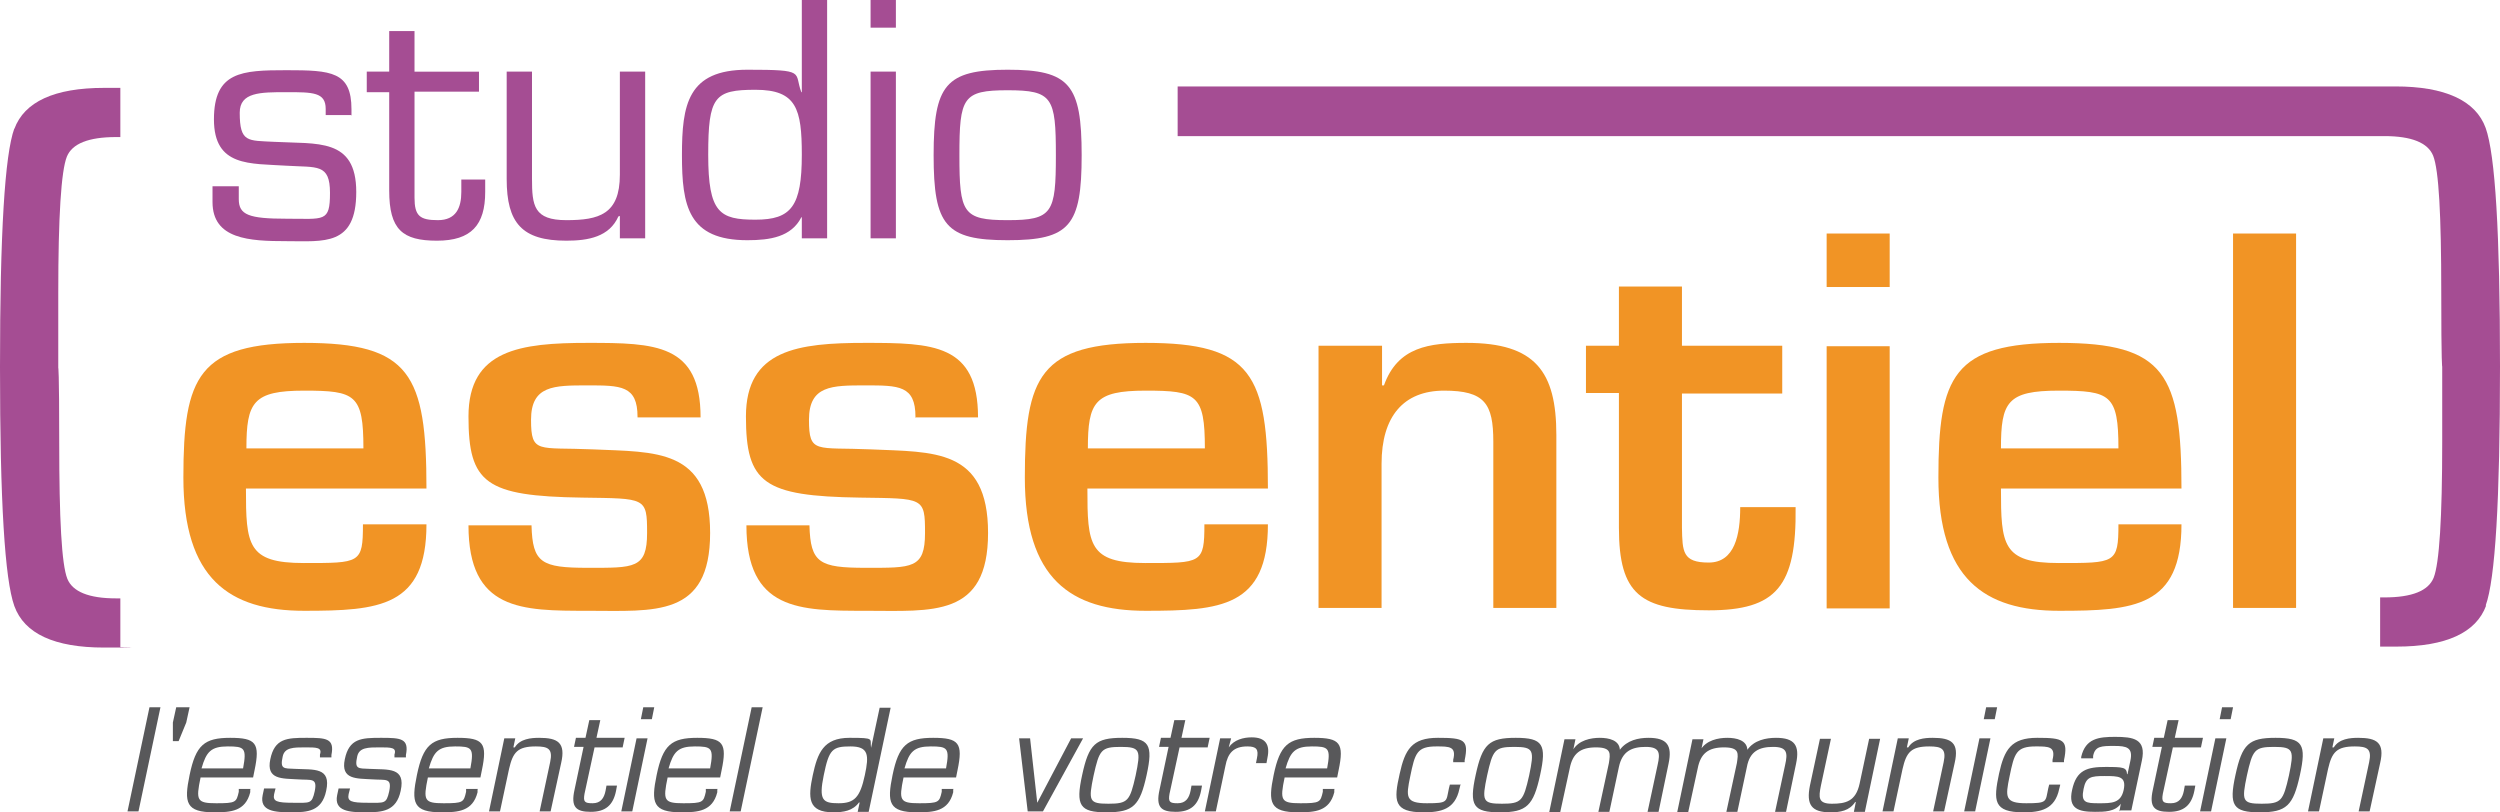 <svg xmlns="http://www.w3.org/2000/svg" id="Calque_1" data-name="Calque 1" viewBox="0 0 523.5 170.1"><defs><style>      .cls-1 {        fill: #58585a;      }      .cls-2 {        fill: #f19425;      }      .cls-3 {        fill: #a54d93;      }    </style></defs><g><path class="cls-2" d="m89.3,109.8c0,17.3-9.9,18.1-25.6,18.1s-25.3-6.7-25.3-27.9,3.1-28.2,25.3-28.2,25.6,6.6,25.6,30.5h-37.8c0,11.8.3,15.6,12.1,15.6s12.4.1,12.4-8.1h13.2Zm-13.2-15.9c0-11.3-1.7-12.1-12.4-12.1s-12.1,2.4-12.1,12.1h24.6Z"></path><path class="cls-2" d="m133.5,87.3c0-6.6-3.5-6.6-10.5-6.6s-11.8,0-11.8,7.2,1.5,5.7,13,6.2c13,.6,24.5-.3,24.5,17.5s-11.7,16.3-25.6,16.3-25,0-25-17.9h13.2c.2,7.9,2.1,8.9,11.8,8.9s12.4.2,12.4-7.3-.3-7.2-13.6-7.4c-20.2-.3-23.8-3-23.8-17s10.9-15.4,25-15.4,23.6.2,23.6,15.6h-13.2Z"></path><path class="cls-2" d="m191.7,87.3c0-6.6-3.5-6.6-10.5-6.6s-11.8,0-11.8,7.2,1.5,5.7,13,6.2c13,.6,24.5-.3,24.5,17.5s-11.7,16.3-25.6,16.3-25,0-25-17.9h13.2c.2,7.9,2.1,8.9,11.8,8.9s12.4.2,12.4-7.3-.3-7.2-13.6-7.4c-20.2-.3-23.9-3-23.9-17s10.9-15.4,25-15.4,23.6.2,23.6,15.6h-13.2Z"></path><path class="cls-2" d="m265.5,109.8c0,17.3-9.9,18.1-25.6,18.1s-25.3-6.7-25.3-27.9,3.1-28.2,25.3-28.2,25.6,6.6,25.6,30.5h-37.8c0,11.8.3,15.6,12.1,15.6s12.4.1,12.4-8.1h13.2Zm-13.2-15.9c0-11.3-1.7-12.1-12.4-12.1s-12.1,2.4-12.1,12.1h24.6Z"></path><path class="cls-2" d="m289.4,72.4v8.3h.4c2.9-8.1,9.5-8.9,17.3-8.9,14.4,0,18.8,6,18.8,19.3v36.2h-13.2v-34.8c0-8-1.8-10.7-10.3-10.7s-13.1,5.4-13.1,15.3v30.2h-13.2v-54.9h13.2Z"></path><path class="cls-2" d="m332.1,72.4h6.9v-12.4h13.2v12.4h21v10h-21v28.1c.1,5,.1,7.3,5.6,7.3s6.6-5.9,6.6-11.6h11.6c.2,16.6-4,21.6-18.2,21.6s-18.8-3.3-18.8-17.3v-28.2h-6.9v-10Z"></path><path class="cls-2" d="m395.7,60.1h-13.2v-11.2h13.2v11.2Zm0,67.3h-13.2v-54.9h13.2v54.9Z"></path><path class="cls-2" d="m456.8,109.8c0,17.3-9.9,18.1-25.6,18.1s-25.3-6.7-25.3-27.9,3.1-28.2,25.3-28.2,25.6,6.6,25.6,30.5h-37.8c0,11.8.3,15.6,12.1,15.6s12.5.1,12.5-8.1h13.2Zm-13.2-15.9c0-11.3-1.7-12.1-12.5-12.1s-12.1,2.4-12.1,12.1h24.6Z"></path><path class="cls-2" d="m480.8,127.3h-13.2V48.9h13.2v78.4Z"></path></g><g><g><path class="cls-3" d="m73.7,24.1h-5.5v-1.3c0-3.5-2.7-3.5-8.2-3.5s-9.8,0-9.8,4.3c0,6.3,1.7,5.8,7.2,6.1,9,.5,17.2-.9,17.2,10.5s-6.8,10.3-14.6,10.3-15.5-.4-15.5-8.2v-3.3h5.5v2.7c0,3.3,2.1,4.1,10,4.1s9.1.8,9.1-5.4-2.7-5.3-9.1-5.7c-7.6-.5-15.2.3-15.2-9.7s5.8-10.3,15.2-10.3,13.6.3,13.6,8.2v1.3Z"></path><path class="cls-3" d="m100.3,19.2h-13.5v22.2c0,3.8,1.1,4.7,4.9,4.7s4.9-2.6,4.9-5.9v-2.6h5v2.6c0,6.9-2.9,10.2-10.1,10.2s-10-2.3-10-10.5v-20.6h-4.7v-4.3h4.7V6.5h5.3v8.5h13.5v4.3Z"></path><path class="cls-3" d="m129.6,45.3h-.1c-1.9,4.3-6.3,5.1-10.9,5.1-9.3,0-12.5-3.7-12.5-12.9V15h5.3v22.4c0,5.7.4,8.7,7.2,8.7s11.2-1.2,11.2-9.5V15h5.3v34.9h-5.3v-4.7Z"></path><path class="cls-3" d="m167.9,45.5h-.1c-2.1,4.1-6.5,4.8-11.3,4.8-12.4,0-13.7-7.2-13.7-17.8s1.2-17.9,13.7-17.9,9.7.5,11.3,4.7h.1V0h5.3v49.9h-5.3v-4.4Zm0-13.1c0-9.6-1.1-13.6-9.7-13.6s-9.9,1.4-9.9,13.6,2.4,13.6,9.9,13.6,9.7-2.8,9.7-13.6Z"></path><path class="cls-3" d="m187.6,5.8h-5.3V0h5.3v5.8Zm0,44.1h-5.3V15h5.3v34.9Z"></path><path class="cls-3" d="m211,14.6c13,0,15.5,3.1,15.5,17.9s-2.5,17.8-15.5,17.8-15.5-3.1-15.5-17.8,2.5-17.9,15.5-17.9Zm0,31.5c9.4,0,10.1-1.5,10.1-13.6s-.7-13.6-10.1-13.6-10.1,1.5-10.1,13.6.7,13.6,10.1,13.6Z"></path><path class="cls-3" d="m3,26.9C1,32.4,0,48.8,0,76.9s1,44.4,3,50c2.1,5.8,8.4,8.7,18.8,8.7s3.4-.1,3.4-.1v-10.2h-.9c-5.7,0-9.1-1.4-10.2-4.1-1.2-3-1.7-12.6-1.7-28.4s-.2-15.8-.2-15.8v-15.7c0-15.9.6-25.5,1.8-28.5,1.1-2.7,4.5-4.1,10.3-4.1h.9v-10.3h-3.4c-10.4,0-16.7,2.9-18.8,8.6Z"></path><path class="cls-3" d="m520.5,126.8c2-5.5,3-21.9,3-50s-1-44.4-3-50c-2.1-5.8-8.6-8.7-18.9-8.7,0,0-255,0-255,0v10.4h252.7c5.7,0,9.1,1.4,10.2,4.1,1.2,3,1.7,12.6,1.7,28.4s.2,15.8.2,15.8v15.7c0,15.9-.6,25.5-1.8,28.5-1.1,2.7-4.5,4.1-10.3,4.1h-.9v10.3h3.4c10.4,0,16.7-2.9,18.8-8.6Z"></path></g><g><path class="cls-1" d="m29,169.9h-2.3l4.6-21.8h2.3l-4.6,21.8Z"></path><path class="cls-1" d="m39.7,148.1l-.7,3.2-1.6,3.9h-1.2v-3.9s.7-3.2.7-3.2h2.7Z"></path><path class="cls-1" d="m52.4,165.3v.6c-1,4-4.1,4.2-7.5,4.2-6,0-6.4-2-5.2-7.8,1.3-6.3,3.1-7.8,8.5-7.8s6.3,1.1,5.1,6.8l-.3,1.5h-11c-1,4.8-.8,5.4,3.3,5.4s4.2-.2,4.7-2.4v-.6h2.5Zm-1.5-4.4c.8-4.3.3-4.6-3.2-4.6s-4.5,1.1-5.5,4.6h8.6Z"></path><path class="cls-1" d="m69.4,158.6h-2.4v-.6c.5-1.5-.7-1.5-3.1-1.5s-4.3,0-4.7,1.9c-.6,2.7.2,2.5,2.6,2.6,3.9.2,7.6-.4,6.5,4.6-.9,4.3-3.9,4.5-7.3,4.5s-6.7-.2-6-3.6l.3-1.4h2.4l-.3,1.2c-.3,1.5.5,1.8,4,1.8s3.9.3,4.5-2.4c.6-2.9-.7-2.3-3.5-2.5-3.3-.2-6.7.1-5.8-4.2.9-4.4,3.5-4.5,7.6-4.5s5.9.1,5.2,3.6v.6Z"></path><path class="cls-1" d="m85,158.6h-2.4v-.6c.5-1.5-.7-1.5-3.1-1.5s-4.3,0-4.7,1.9c-.6,2.7.2,2.5,2.6,2.6,3.9.2,7.6-.4,6.5,4.6-.9,4.3-3.9,4.5-7.3,4.5s-6.7-.2-6-3.6l.3-1.4h2.4l-.3,1.2c-.3,1.5.5,1.8,4,1.8s3.9.3,4.5-2.4c.6-2.9-.7-2.3-3.5-2.5-3.3-.2-6.7.1-5.8-4.2.9-4.4,3.5-4.5,7.6-4.5s5.9.1,5.2,3.6v.6Z"></path><path class="cls-1" d="m100,165.3v.6c-1,4-4.1,4.2-7.5,4.2-6,0-6.4-2-5.2-7.8,1.3-6.3,3.1-7.8,8.5-7.8s6.3,1.1,5.1,6.8l-.3,1.5h-11c-1,4.8-.8,5.4,3.3,5.4s4.2-.2,4.7-2.4v-.6h2.5Zm-1.5-4.4c.8-4.3.3-4.6-3.2-4.6s-4.5,1.1-5.5,4.6h8.6Z"></path><path class="cls-1" d="m107.8,156.5h0c1.1-1.8,3.4-2,5.1-2,3.9,0,5.6,1,4.6,5.3l-2.2,10.1h-2.3l2.2-10.3c.6-2.8-.4-3.3-3-3.3-3.8,0-4.8,1.2-5.6,4.7l-1.9,8.9h-2.3l3.2-15.3h2.3l-.4,1.9Z"></path><path class="cls-1" d="m130.4,156.5h-5.9l-2.1,9.7c-.3,1.7,0,2,1.7,2s2.4-1.1,2.7-2.6l.2-1.1h2.2l-.2,1.1c-.6,3-2.2,4.4-5.3,4.4s-4.2-1-3.4-4.6l1.9-9h-2l.4-1.9h2l.8-3.7h2.3l-.8,3.7h5.9l-.4,1.9Z"></path><path class="cls-1" d="m132.4,169.9h-2.3l3.2-15.3h2.3l-3.2,15.3Zm4.1-19.3h-2.3l.5-2.5h2.3l-.5,2.5Z"></path><path class="cls-1" d="m150.2,165.3v.6c-1,4-4.1,4.2-7.5,4.2-6,0-6.4-2-5.2-7.8,1.3-6.3,3.1-7.8,8.5-7.8s6.3,1.1,5.1,6.8l-.3,1.5h-11c-1,4.8-.8,5.4,3.3,5.4s4.2-.2,4.7-2.4v-.6h2.5Zm-1.5-4.4c.8-4.3.3-4.6-3.2-4.6s-4.5,1.1-5.5,4.6h8.6Z"></path><path class="cls-1" d="m155.1,169.9h-2.3l4.6-21.8h2.3l-4.6,21.8Z"></path><path class="cls-1" d="m179.9,168h0c-1.3,1.8-3.3,2.1-5.4,2.1-5.4,0-5.3-3.1-4.3-7.8,1-4.6,2.2-7.8,7.7-7.8s4.2.2,4.5,2.1h0l1.8-8.4h2.3l-4.6,21.8h-2.3l.4-1.9Zm1.2-5.7c.9-4.2.8-6-3-6s-4.5.6-5.6,6c-1.1,5.3-.2,5.9,3.1,5.9s4.5-1.2,5.5-5.9Z"></path><path class="cls-1" d="m199.6,165.3v.6c-1,4-4.1,4.2-7.5,4.2-6,0-6.4-2-5.2-7.8,1.3-6.3,3.1-7.8,8.5-7.8s6.3,1.1,5.1,6.8l-.3,1.5h-11c-1,4.8-.8,5.4,3.3,5.4s4.2-.2,4.7-2.4v-.6h2.5Zm-1.5-4.4c.8-4.3.3-4.6-3.2-4.6s-4.5,1.1-5.5,4.6h8.6Z"></path><path class="cls-1" d="m218.4,169.9h-3.2l-1.8-15.3h2.3l1.5,13.5h0l7.1-13.5h2.5l-8.4,15.3Z"></path><path class="cls-1" d="m235,154.5c5.7,0,6.5,1.4,5.1,7.8-1.4,6.4-2.8,7.8-8.4,7.8s-6.5-1.4-5.1-7.8c1.4-6.5,2.8-7.8,8.4-7.8Zm-2.9,13.8c4.1,0,4.5-.6,5.7-5.9,1.1-5.3,1-6-3.1-6s-4.5.6-5.7,6c-1.1,5.3-1,5.9,3.1,5.9Z"></path><path class="cls-1" d="m252.9,156.5h-5.9l-2.1,9.7c-.3,1.7,0,2,1.7,2s2.4-1.1,2.7-2.6l.2-1.1h2.2l-.2,1.1c-.6,3-2.2,4.4-5.3,4.4s-4.2-1-3.4-4.6l1.9-9h-2l.4-1.9h2l.8-3.7h2.3l-.8,3.7h5.9l-.4,1.9Z"></path><path class="cls-1" d="m257.8,154.6l-.5,1.9h0c1.1-1.6,3.1-2.1,4.8-2.1,2.9,0,3.9,1.5,3.3,4.3l-.2,1.1h-2.2l.2-1c.4-1.9-.1-2.5-2-2.5-2.9,0-4.1,1.4-4.6,4.1l-2,9.5h-2.3l3.2-15.3h2.2Z"></path><path class="cls-1" d="m279.4,165.3v.6c-1,4-4.1,4.2-7.5,4.2-6,0-6.4-2-5.2-7.8,1.3-6.3,3.1-7.8,8.5-7.8s6.3,1.1,5.1,6.8l-.3,1.5h-11c-1,4.8-.8,5.4,3.3,5.4s4.2-.2,4.7-2.4v-.6h2.5Zm-1.5-4.4c.8-4.3.3-4.6-3.2-4.6s-4.5,1.1-5.5,4.6h8.6Z"></path><path class="cls-1" d="m305.8,164.4l-.2.8c-.9,4.3-3.9,4.9-7.5,4.9-6.3,0-6.3-2.4-5-8.1,1.1-5,2.5-7.5,8-7.5s6.5.4,5.6,4.7v.4h-2.4v-.5c.7-2.8-.8-2.8-3.5-2.8-4.1,0-4.5,1.4-5.5,6.3-.9,4.3-1,5.6,3.5,5.6s4-.3,4.6-3.1l.2-.8h2.3Z"></path><path class="cls-1" d="m317.4,154.5c5.7,0,6.5,1.4,5.1,7.8-1.4,6.4-2.8,7.8-8.4,7.8s-6.5-1.4-5.1-7.8c1.4-6.5,2.8-7.8,8.4-7.8Zm-2.9,13.8c4.1,0,4.5-.6,5.7-5.9,1.1-5.3,1-6-3.1-6s-4.5.6-5.7,6c-1.1,5.3-1,5.9,3.1,5.9Z"></path><path class="cls-1" d="m329.4,157h0c1.2-2,3.7-2.5,5.6-2.5s4.1.5,4.2,2.5c1.5-2,3.9-2.5,6-2.5,3.9,0,5,1.6,4.2,5.4l-2.1,10.1h-2.3l2.1-9.8c.6-2.6.4-3.8-2.5-3.8s-4.9.9-5.6,4.2l-2,9.4h-2.3l2.2-10.2c.3-2,.6-3.3-2.7-3.3s-4.9,1.3-5.5,4.4l-2,9.2h-2.3l3.2-15.3h2.3l-.5,2.4Z"></path><path class="cls-1" d="m356.1,157h0c1.2-2,3.7-2.5,5.6-2.5s4.1.5,4.2,2.5c1.4-2,3.9-2.5,6-2.5,3.9,0,5,1.6,4.2,5.4l-2.1,10.1h-2.3l2.1-9.8c.6-2.6.4-3.8-2.5-3.8s-4.9.9-5.5,4.2l-2,9.4h-2.3l2.2-10.2c.3-2,.6-3.3-2.7-3.3s-4.9,1.3-5.5,4.4l-2,9.2h-2.3l3.2-15.3h2.3l-.5,2.4Z"></path><path class="cls-1" d="m388.5,167.9h0c-1.2,1.9-3.2,2.2-5.2,2.2-4,0-5.1-1.6-4.3-5.6l2.1-9.8h2.3l-2.1,9.8c-.5,2.5-.6,3.8,2.3,3.8s5-.5,5.8-4.2l2-9.4h2.3l-3.2,15.3h-2.3l.4-2Z"></path><path class="cls-1" d="m399.6,156.5h0c1.1-1.8,3.4-2,5.1-2,3.9,0,5.6,1,4.6,5.3l-2.2,10.1h-2.3l2.2-10.3c.6-2.8-.4-3.3-3-3.3-3.8,0-4.8,1.2-5.6,4.7l-1.9,8.9h-2.3l3.2-15.3h2.3l-.4,1.9Z"></path><path class="cls-1" d="m413.6,169.9h-2.3l3.2-15.3h2.3l-3.2,15.3Zm4.1-19.3h-2.3l.5-2.5h2.3l-.5,2.5Z"></path><path class="cls-1" d="m431.4,164.4l-.2.8c-.9,4.3-3.9,4.9-7.5,4.9-6.3,0-6.3-2.4-5.1-8.1,1.1-5,2.5-7.5,8-7.5s6.5.4,5.6,4.7v.4h-2.4v-.5c.7-2.8-.8-2.8-3.5-2.8-4.1,0-4.5,1.4-5.5,6.3-.9,4.3-1,5.6,3.5,5.6s4-.3,4.6-3.1l.2-.8h2.3Z"></path><path class="cls-1" d="m443.8,169.9l.3-1.6h0c-1.2,1.7-3.5,1.7-5.4,1.7-3.4,0-5.7-.6-4.8-4.6.9-4.2,3.2-4.8,7-4.8s4.4.1,4.5,1.5h.1l.6-2.8c.6-2.8-.8-3.1-3.4-3.1s-4,0-4.4,2.1v.5h-2.5v-.3c.9-3.9,3.7-4.2,7.1-4.2,3.8,0,6.6.4,5.6,5l-2.2,10.4h-2.3Zm.9-4.5c.6-2.9-1.1-2.9-4-2.9s-3.9.2-4.4,2.7c-.6,2.9.5,3,3.2,3s4.6,0,5.2-2.8Z"></path><path class="cls-1" d="m460.9,156.5h-5.9l-2.1,9.7c-.3,1.7,0,2,1.7,2s2.4-1.1,2.7-2.6l.2-1.1h2.2l-.2,1.1c-.6,3-2.2,4.4-5.3,4.4s-4.2-1-3.4-4.6l1.9-9h-2l.4-1.9h2l.8-3.7h2.3l-.8,3.7h5.9l-.4,1.9Z"></path><path class="cls-1" d="m463,169.9h-2.3l3.2-15.3h2.3l-3.2,15.3Zm4.1-19.3h-2.3l.5-2.5h2.3l-.5,2.5Z"></path><path class="cls-1" d="m476.5,154.5c5.7,0,6.5,1.4,5.1,7.8-1.4,6.4-2.8,7.8-8.4,7.8s-6.5-1.4-5.1-7.8c1.4-6.5,2.8-7.8,8.4-7.8Zm-2.9,13.8c4.1,0,4.5-.6,5.7-5.9,1.1-5.3,1-6-3.1-6s-4.5.6-5.7,6c-1.1,5.3-1,5.9,3.1,5.9Z"></path><path class="cls-1" d="m488.7,156.5h0c1.1-1.8,3.4-2,5.1-2,3.9,0,5.6,1,4.6,5.3l-2.2,10.1h-2.3l2.2-10.3c.6-2.8-.4-3.3-3-3.3-3.8,0-4.8,1.2-5.6,4.7l-1.9,8.9h-2.3l3.2-15.3h2.3l-.4,1.9Z"></path></g></g></svg>
